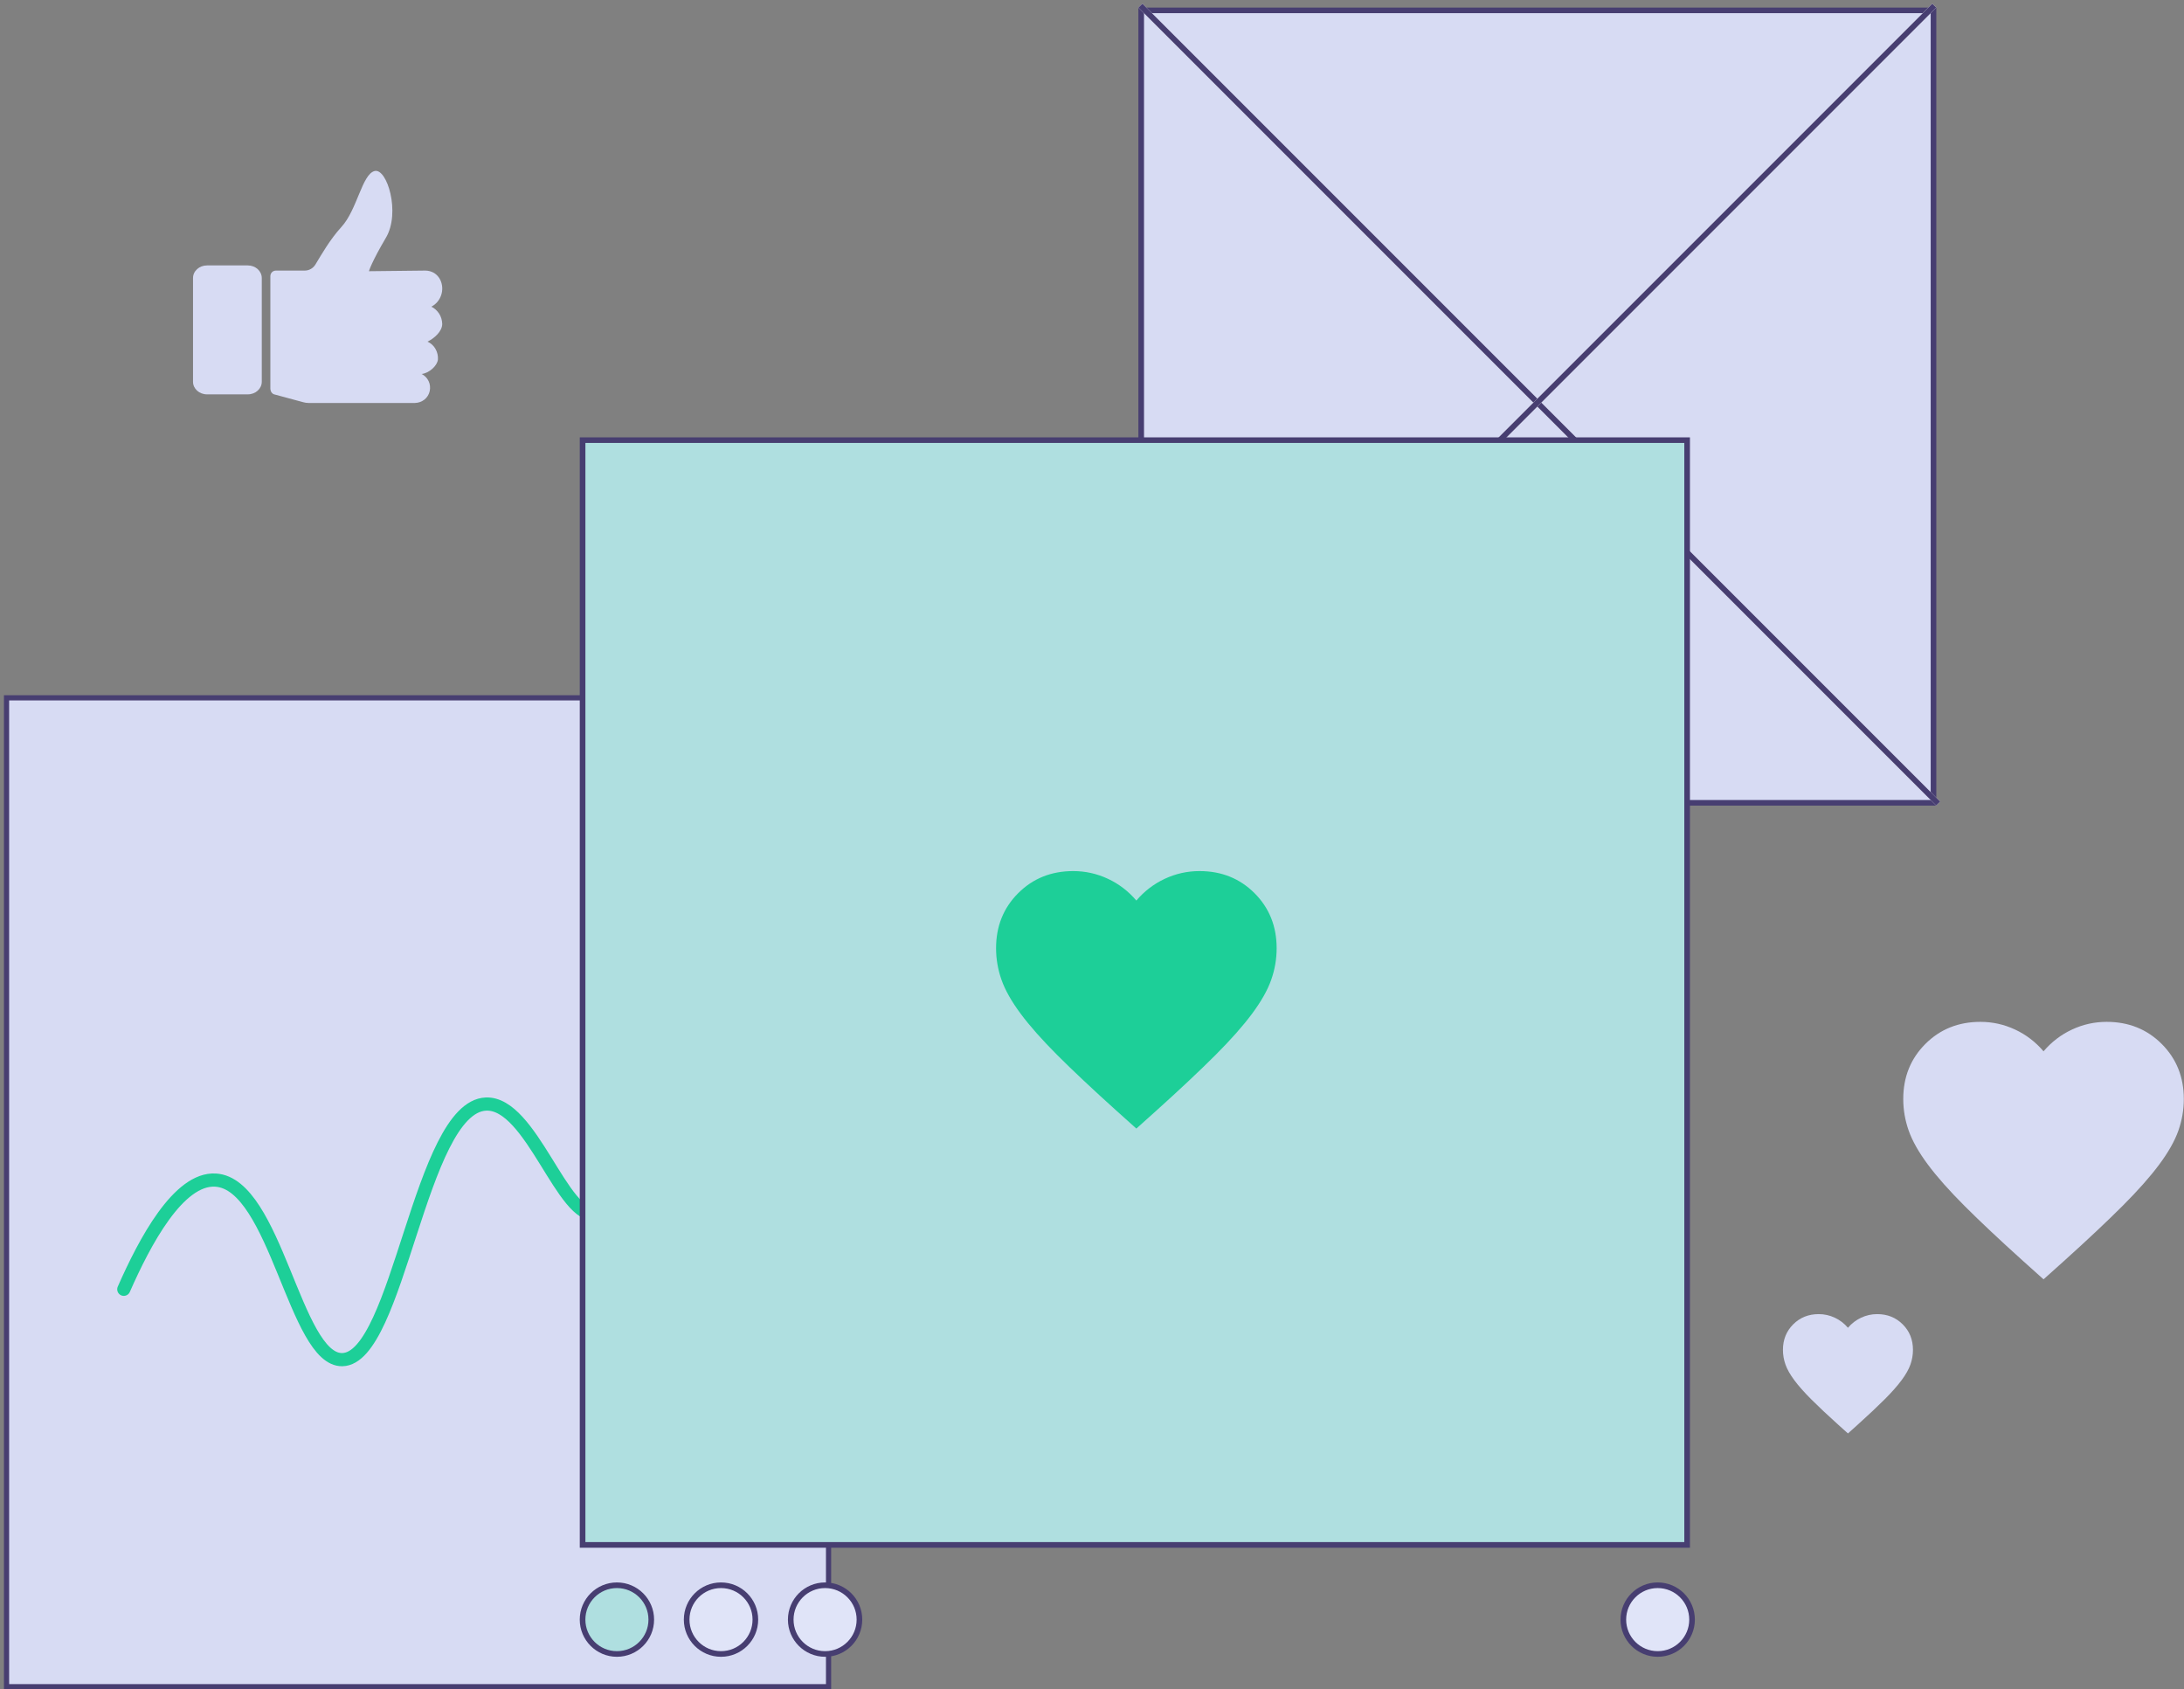 <svg width="375" height="290" viewBox="0 0 375 290" fill="none" xmlns="http://www.w3.org/2000/svg">
<rect x="0" y="0" width="375" height="290" fill="#808080" stroke="none"/>
<rect x="142.266" y="119.793" width="169.762" height="141.143" transform="rotate(90 142.266 119.793)" fill="#D7DBF3" stroke="#473E71" stroke-width="0.891"/>
<path d="M21.256 221.331C24.802 213.269 30.637 202.188 37.026 202.587C47.362 203.236 50.657 233.51 58.756 233.41C68.439 233.285 72.111 190.058 83.429 189.534C91.276 189.185 96.633 209.625 102.418 208.377C109.284 206.88 106.165 177.33 116.226 174.584C117.508 174.26 118.866 174.335 120.124 174.784" stroke="#1DCF98" stroke-width="2.262" stroke-miterlimit="10" stroke-linecap="round"/>
<rect x="331.989" y="1.779" width="136.041" height="136.041" transform="rotate(90 331.989 1.779)" fill="#D7DBF3" stroke="#473E71" stroke-width="0.967"/>
<line y1="-0.483" x2="193.758" y2="-0.483" transform="matrix(0.707 0.707 -0.722 0.691 195.463 1.296)" stroke="white" stroke-width="0.966"/>
<line y1="-0.483" x2="193.758" y2="-0.483" transform="matrix(0.707 0.707 -0.722 0.691 195.463 1.296)" stroke="#473E71" stroke-width="0.966"/>
<line y1="-0.483" x2="193.758" y2="-0.483" transform="matrix(-0.707 0.707 0.722 0.691 332.471 1.296)" stroke="white" stroke-width="0.966"/>
<line y1="-0.483" x2="193.758" y2="-0.483" transform="matrix(-0.707 0.707 0.722 0.691 332.471 1.296)" stroke="#473E71" stroke-width="0.966"/>
<circle cx="105.927" cy="278.038" r="5.899" fill="#AFDFE0" stroke="#473E71" stroke-width="0.966"/>
<circle cx="123.8" cy="278.038" r="5.899" fill="#E0E4F8" stroke="#473E71" stroke-width="0.966"/>
<circle cx="141.671" cy="278.038" r="5.899" fill="#E0E4F8" stroke="#473E71" stroke-width="0.966"/>
<circle cx="284.632" cy="278.038" r="5.899" fill="#E0E4F8" stroke="#473E71" stroke-width="0.966"/>
<rect x="289.685" y="75.561" width="189.653" height="189.653" transform="rotate(90 289.685 75.561)" fill="#AFDFE0" stroke="#473E71" stroke-width="0.967"/>
<path d="M195.116 193.739L191.624 190.608C187.569 186.954 184.217 183.803 181.567 181.153C178.918 178.504 176.81 176.125 175.245 174.018C173.679 171.91 172.585 169.973 171.963 168.207C171.34 166.44 171.029 164.634 171.029 162.787C171.029 159.013 172.294 155.862 174.823 153.333C177.352 150.804 180.504 149.539 184.277 149.539C186.365 149.539 188.352 149.981 190.239 150.864C192.126 151.747 193.751 152.992 195.116 154.597C196.481 152.992 198.107 151.747 199.994 150.864C201.881 149.981 203.868 149.539 205.956 149.539C209.729 149.539 212.881 150.804 215.41 153.333C217.939 155.862 219.204 159.013 219.204 162.787C219.204 164.634 218.892 166.44 218.27 168.207C217.648 169.973 216.554 171.91 214.988 174.018C213.423 176.125 211.315 178.504 208.665 181.153C206.016 183.803 202.664 186.954 198.609 190.608L195.116 193.739Z" fill="#1DCF98"/>
<path d="M350.882 219.622L347.389 216.49C343.335 212.837 339.983 209.686 337.333 207.036C334.683 204.387 332.576 202.008 331.01 199.9C329.445 197.793 328.351 195.856 327.728 194.089C327.106 192.323 326.795 190.516 326.795 188.67C326.795 184.896 328.059 181.745 330.589 179.216C333.118 176.686 336.269 175.422 340.043 175.422C342.13 175.422 344.118 175.863 346.004 176.747C347.891 177.63 349.517 178.874 350.882 180.48C352.247 178.874 353.873 177.63 355.76 176.747C357.647 175.863 359.634 175.422 361.721 175.422C365.495 175.422 368.646 176.686 371.175 179.216C373.705 181.745 374.969 184.896 374.969 188.67C374.969 190.516 374.658 192.323 374.036 194.089C373.414 195.856 372.32 197.793 370.754 199.9C369.188 202.008 367.081 204.387 364.431 207.036C361.781 209.686 358.429 212.837 354.375 216.49L350.882 219.622Z" fill="#D7DBF3"/>
<path d="M317.3 246.078L315.681 244.626C313.802 242.933 312.248 241.473 311.02 240.245C309.793 239.017 308.816 237.915 308.09 236.938C307.365 235.961 306.858 235.064 306.569 234.245C306.281 233.426 306.137 232.589 306.137 231.733C306.137 229.984 306.723 228.524 307.895 227.352C309.067 226.18 310.527 225.594 312.276 225.594C313.244 225.594 314.165 225.798 315.039 226.208C315.913 226.617 316.667 227.194 317.3 227.938C317.932 227.194 318.686 226.617 319.56 226.208C320.434 225.798 321.355 225.594 322.323 225.594C324.072 225.594 325.532 226.18 326.704 227.352C327.876 228.524 328.462 229.984 328.462 231.733C328.462 232.589 328.318 233.426 328.03 234.245C327.741 235.064 327.234 235.961 326.509 236.938C325.783 237.915 324.807 239.017 323.579 240.245C322.351 241.473 320.797 242.933 318.918 244.626L317.3 246.078Z" fill="#D7DBF3"/>
<path d="M42.543 45.565H35.547C34.214 45.565 33.143 46.53 33.143 47.732V65.534C33.143 66.735 34.214 67.7 35.547 67.7H42.543C43.877 67.7 44.948 66.735 44.948 65.534V47.732C44.948 46.53 43.877 45.565 42.543 45.565Z" fill="#D7DBF3"/>
<path d="M63.356 46.558L73.024 46.45C73.572 46.45 74.098 46.6 74.562 46.879C75.025 47.179 75.383 47.587 75.615 48.08C75.994 48.894 76.036 49.838 75.741 50.695C75.446 51.553 74.835 52.26 74.056 52.646C74.604 52.903 75.067 53.332 75.404 53.847C75.741 54.361 75.91 54.983 75.931 55.605C75.931 56.891 74.562 58.092 73.403 58.649C73.972 58.906 74.456 59.335 74.772 59.892C75.088 60.45 75.236 61.072 75.194 61.715C75.088 62.787 73.698 64.052 72.392 64.202C72.919 64.459 73.34 64.888 73.593 65.424C73.846 65.96 73.909 66.56 73.782 67.139C73.656 67.718 73.34 68.232 72.877 68.597C72.413 68.961 71.866 69.154 71.276 69.175H52.951C52.657 69.175 52.362 69.132 52.067 69.047L47.138 67.718C46.927 67.675 46.759 67.546 46.633 67.374C46.506 67.203 46.443 66.989 46.422 66.774V47.415C46.422 47.158 46.527 46.901 46.696 46.729C46.864 46.558 47.117 46.45 47.37 46.45H52.319C52.678 46.45 53.035 46.365 53.373 46.172C53.688 46 53.962 45.721 54.152 45.421C55.163 43.749 56.658 41.112 58.617 38.968C61.334 36.01 62.156 29.943 64.304 29.364C66.453 28.785 68.812 36.524 66.263 40.812C63.736 45.1 63.356 46.536 63.356 46.536V46.558Z" fill="#D7DBF3"/>
</svg>
